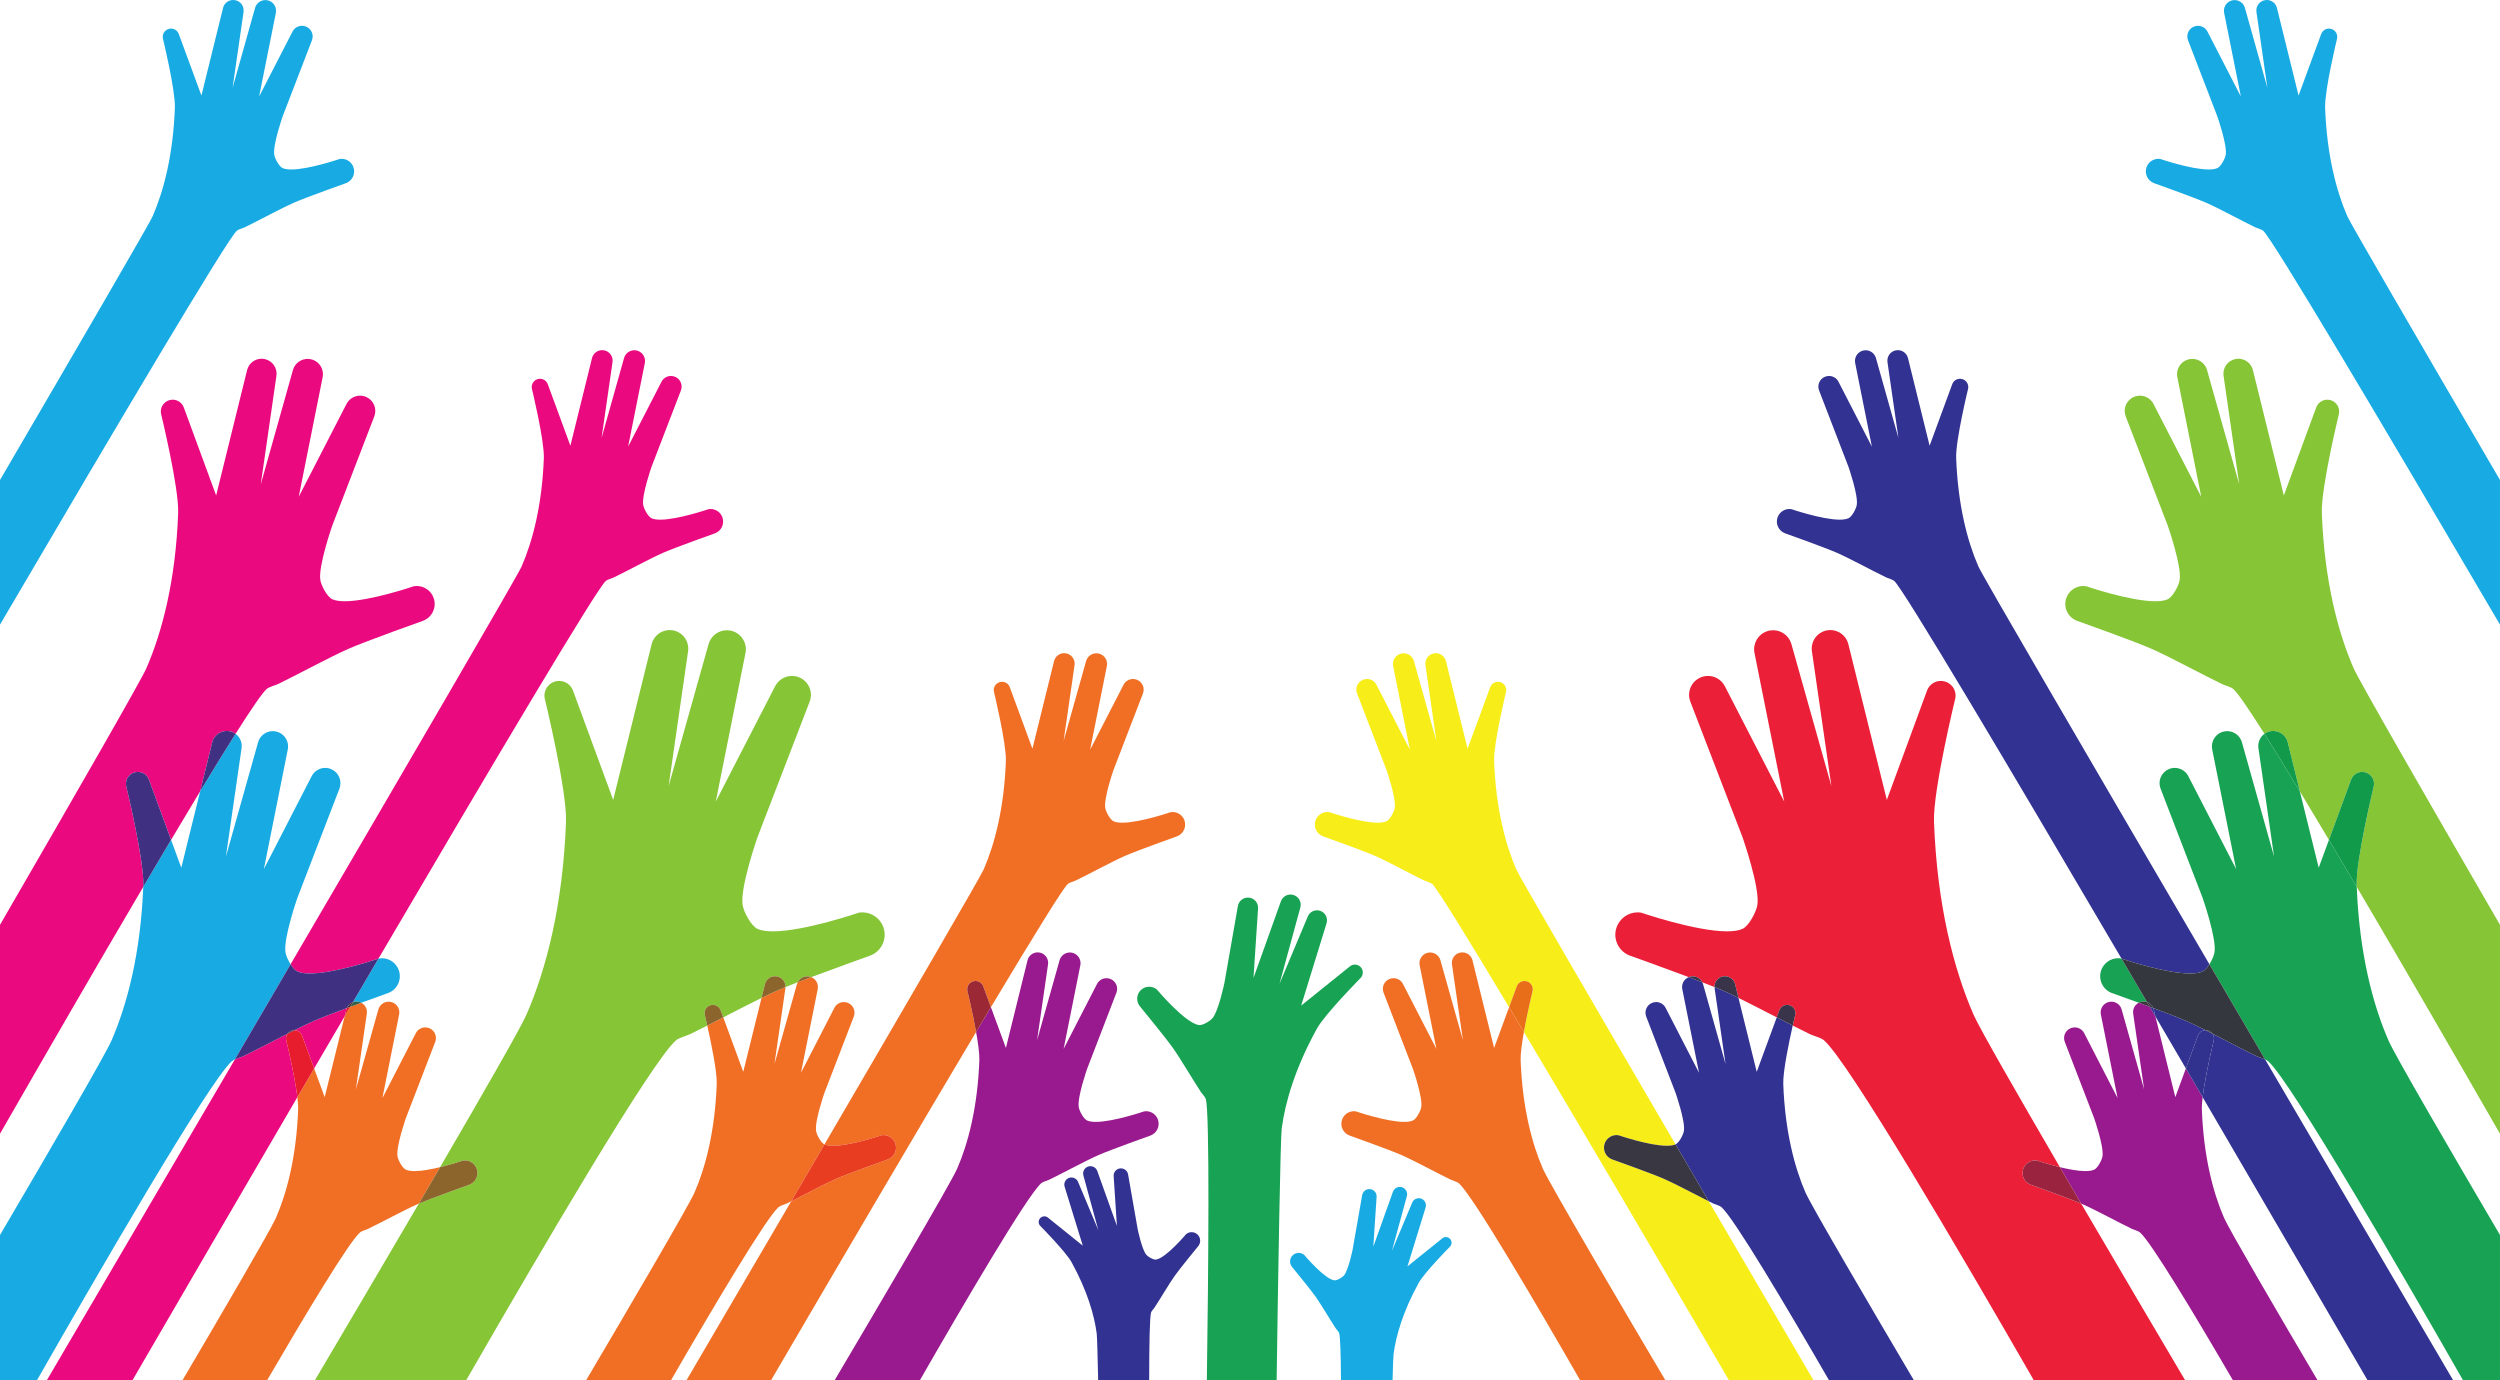 <?xml version="1.0" encoding="UTF-8"?><svg xmlns="http://www.w3.org/2000/svg" xmlns:xlink="http://www.w3.org/1999/xlink" height="1104.0" preserveAspectRatio="xMidYMid meet" version="1.0" viewBox="0.0 896.0 2000.0 1104.0" width="2000.0" zoomAndPan="magnify"><g><g><path d="M 0 1395.699 L 0 1280 C 67.367 1164.641 119.715 1074.559 122.098 1069.09 C 130.949 1048.789 138.508 1019.871 139.898 982.32 C 140.422 968.199 130.289 926.629 130.289 926.629 C 129.621 922.738 132.473 919.129 136.41 918.891 C 136.547 918.879 136.688 918.879 136.824 918.879 C 139.586 918.879 142.074 920.602 143.039 923.219 L 161.137 972.441 L 178.438 902.34 C 179.375 898.539 182.785 895.98 186.555 895.98 C 187.156 895.98 187.766 896.039 188.375 896.18 C 192.648 897.129 195.469 901.211 194.844 905.551 L 186.074 966.262 L 204.07 902.301 C 205.141 898.5 208.59 896.059 212.305 896.059 C 213.273 896.059 214.266 896.23 215.234 896.578 C 219.199 898.031 221.516 902.148 220.688 906.289 L 207.312 973.18 L 234.035 921.25 C 235.539 918.328 238.516 916.629 241.617 916.629 C 242.75 916.629 243.898 916.859 245 917.328 C 249.191 919.148 251.203 923.949 249.562 928.211 L 226.078 989.219 C 226.078 989.219 218.062 1012.129 219.41 1019.852 C 219.953 1022.941 223.223 1029.172 226.078 1030.469 C 227.816 1031.262 230.223 1031.578 233.031 1031.578 C 247.234 1031.578 271.703 1023.18 271.703 1023.18 C 272.238 1023.09 272.77 1023.051 273.297 1023.051 C 277.57 1023.051 281.461 1025.789 282.828 1029.961 C 284.512 1035.07 281.859 1040.602 276.82 1042.5 C 276.82 1042.5 245.398 1053.68 235.215 1058.121 C 225.094 1062.539 205.672 1073.121 195.703 1077.879 C 194.164 1078.609 190.738 1079.48 189.449 1080.602 C 182.004 1087.039 94.98 1233.711 0 1395.699" fill="#18abe3"/></g><g><path d="M 0 1803.012 L 0 1635.879 C 59.285 1533.531 112.805 1440.441 117.066 1430.672 C 129.73 1401.621 140.543 1360.238 142.535 1306.512 C 143.281 1286.32 128.785 1226.84 128.785 1226.84 C 127.828 1221.281 131.91 1216.121 137.543 1215.77 C 137.738 1215.762 137.938 1215.75 138.133 1215.75 C 142.082 1215.75 145.648 1218.211 147.027 1221.961 L 172.918 1292.379 L 197.672 1192.102 C 199.016 1186.648 203.895 1182.988 209.285 1182.988 C 210.145 1182.988 211.02 1183.078 211.891 1183.281 C 218.008 1184.641 222.039 1190.48 221.145 1196.68 L 208.598 1283.551 L 234.348 1192.031 C 235.879 1186.602 240.812 1183.109 246.125 1183.109 C 247.516 1183.109 248.934 1183.352 250.32 1183.852 C 255.992 1185.922 259.309 1191.82 258.121 1197.75 L 238.984 1293.441 L 277.219 1219.148 C 279.371 1214.969 283.625 1212.531 288.062 1212.531 C 289.684 1212.531 291.328 1212.859 292.906 1213.539 C 298.902 1216.141 301.781 1223.012 299.434 1229.102 L 265.836 1316.391 C 265.836 1316.391 254.363 1349.172 256.297 1360.211 C 257.066 1364.629 261.75 1373.551 265.836 1375.41 C 268.32 1376.531 271.762 1377 275.781 1377 C 296.102 1377 331.109 1364.969 331.109 1364.969 C 331.871 1364.852 332.633 1364.789 333.387 1364.789 C 339.504 1364.789 345.066 1368.711 347.027 1374.68 C 349.434 1382 345.641 1389.91 338.43 1392.621 C 338.43 1392.621 293.477 1408.621 278.906 1414.98 C 264.426 1421.301 236.637 1436.43 222.379 1443.238 C 220.176 1444.289 215.27 1445.531 213.426 1447.129 C 209.914 1450.172 201.035 1463.129 188.434 1483.051 C 187.145 1482.121 185.652 1481.43 184.008 1481.07 C 183.133 1480.871 182.262 1480.781 181.402 1480.781 C 176.012 1480.781 171.133 1484.441 169.789 1489.891 L 160.129 1529.02 C 152.836 1541.09 145.023 1554.129 136.844 1567.891 L 119.145 1519.75 C 117.766 1516 114.199 1513.539 110.25 1513.539 C 110.055 1513.539 109.855 1513.551 109.656 1513.559 C 104.027 1513.91 99.945 1519.07 100.902 1524.629 C 100.902 1524.629 115.398 1584.102 114.648 1604.301 C 114.637 1604.699 114.621 1605.09 114.605 1605.488 C 77.566 1668.41 35.91 1740.48 0 1803.012" fill="#ea097f"/></g><g><path d="M 736.012 2000 L 667.828 2000 C 697.227 1950.289 760.426 1843.07 765.684 1831.02 C 774.535 1810.719 782.094 1781.789 783.484 1744.238 C 783.672 1739.16 782.48 1730.539 780.883 1721.578 C 784.953 1714.75 788.914 1708.121 792.73 1701.75 L 804.719 1734.359 L 822.023 1664.27 C 822.961 1660.461 826.371 1657.898 830.141 1657.898 C 830.738 1657.898 831.352 1657.969 831.961 1658.102 C 836.234 1659.051 839.055 1663.141 838.43 1667.469 L 829.66 1728.191 L 847.656 1664.219 C 848.727 1660.43 852.176 1657.988 855.887 1657.988 C 856.859 1657.988 857.852 1658.148 858.82 1658.512 C 862.785 1659.949 865.102 1664.078 864.273 1668.219 L 850.898 1735.102 L 877.621 1683.172 C 879.125 1680.25 882.098 1678.551 885.199 1678.551 C 886.336 1678.551 887.484 1678.781 888.586 1679.262 C 892.777 1681.07 894.789 1685.871 893.148 1690.129 L 869.664 1751.141 C 869.664 1751.141 861.645 1774.051 862.996 1781.77 C 863.535 1784.859 866.809 1791.102 869.664 1792.391 C 871.402 1793.18 873.805 1793.512 876.617 1793.512 C 890.816 1793.512 915.285 1785.102 915.285 1785.102 C 915.82 1785.012 916.352 1784.969 916.879 1784.969 C 921.152 1784.969 925.043 1787.711 926.414 1791.879 C 928.098 1797 925.445 1802.531 920.402 1804.422 C 920.402 1804.422 888.984 1815.602 878.801 1820.051 C 868.68 1824.469 849.258 1835.039 839.289 1839.801 C 837.75 1840.539 834.324 1841.41 833.031 1842.52 C 821.844 1852.199 769.832 1941.109 736.012 2000" fill="#99198e"/></g><g><path d="M 616.953 2000 L 549.309 2000 C 577.309 1952.191 605.84 1903.441 632.961 1857.051 C 643.484 1851.801 659.734 1843.059 668.695 1839.141 C 678.879 1834.699 710.301 1823.52 710.301 1823.52 C 715.344 1821.621 717.992 1816.09 716.312 1810.98 C 714.941 1806.809 711.051 1804.07 706.777 1804.07 C 706.25 1804.07 705.719 1804.109 705.184 1804.199 C 705.184 1804.199 680.715 1812.602 666.512 1812.602 C 663.715 1812.602 661.316 1812.281 659.582 1811.5 C 729.449 1691.879 784.453 1597.262 786.898 1591.648 C 795.754 1571.359 803.309 1542.43 804.699 1504.879 C 805.223 1490.762 795.09 1449.191 795.09 1449.191 C 794.422 1445.309 797.273 1441.699 801.211 1441.449 C 801.348 1441.449 801.488 1441.441 801.625 1441.441 C 804.387 1441.441 806.879 1443.16 807.84 1445.781 L 825.938 1495 L 843.238 1424.91 C 844.176 1421.102 847.59 1418.539 851.355 1418.539 C 851.957 1418.539 852.566 1418.609 853.18 1418.738 C 857.449 1419.691 860.27 1423.781 859.645 1428.109 L 850.879 1488.828 L 868.871 1424.859 C 869.941 1421.07 873.391 1418.629 877.105 1418.629 C 878.078 1418.629 879.066 1418.789 880.039 1419.148 C 884.004 1420.59 886.316 1424.719 885.488 1428.859 L 872.113 1495.738 L 898.84 1443.809 C 900.34 1440.891 903.316 1439.191 906.418 1439.191 C 907.551 1439.191 908.699 1439.422 909.801 1439.898 C 913.992 1441.711 916.008 1446.512 914.363 1450.77 L 890.879 1511.781 C 890.879 1511.781 882.863 1534.691 884.215 1542.41 C 884.754 1545.5 888.023 1551.738 890.879 1553.031 C 892.617 1553.82 895.023 1554.148 897.832 1554.148 C 912.035 1554.148 936.504 1545.738 936.504 1545.738 C 937.039 1545.648 937.57 1545.609 938.098 1545.609 C 942.371 1545.609 946.262 1548.352 947.633 1552.52 C 949.312 1557.641 946.66 1563.172 941.621 1565.059 C 941.621 1565.059 910.199 1576.238 900.016 1580.691 C 889.895 1585.109 870.473 1595.68 860.508 1600.441 C 858.969 1601.18 855.539 1602.051 854.25 1603.16 C 850.539 1606.371 827.086 1644.371 792.73 1701.75 L 786.625 1685.141 C 785.66 1682.52 783.168 1680.801 780.406 1680.801 C 780.27 1680.801 780.133 1680.809 779.992 1680.809 C 776.059 1681.059 773.203 1684.672 773.875 1688.551 C 773.875 1688.551 778.031 1705.602 780.883 1721.578 C 735.75 1797.25 675.602 1899.66 616.953 2000" fill="#f06f25"/></g><g><path d="M 780.883 1721.578 C 778.031 1705.602 773.875 1688.551 773.875 1688.551 C 773.203 1684.672 776.059 1681.059 779.992 1680.809 C 780.133 1680.809 780.27 1680.801 780.406 1680.801 C 783.168 1680.801 785.66 1682.52 786.625 1685.141 L 792.73 1701.75 C 788.914 1708.121 784.953 1714.75 780.883 1721.578" fill="#9a2835"/></g><g><path d="M 536.91 2000 L 469.008 2000 C 500.828 1946.09 550.922 1860.789 555.578 1850.109 C 564.434 1829.809 571.988 1800.891 573.379 1763.34 C 573.754 1753.32 568.758 1729.469 565.824 1716.469 C 569.859 1714.41 574.18 1712.191 578.605 1709.898 L 594.617 1753.461 L 609.211 1694.34 C 614.059 1691.961 618.492 1689.871 622.219 1688.238 C 623.961 1687.48 626.051 1686.609 628.406 1685.66 C 628.395 1685.961 628.371 1686.262 628.324 1686.57 L 619.559 1747.281 L 637.555 1683.32 C 637.703 1682.801 637.895 1682.301 638.125 1681.828 C 641.559 1680.512 645.223 1679.109 648.98 1677.699 C 652.785 1679.23 654.98 1683.27 654.172 1687.309 L 640.793 1754.199 L 667.52 1702.27 C 669.023 1699.352 671.996 1697.648 675.098 1697.648 C 676.23 1697.648 677.383 1697.871 678.48 1698.352 C 682.676 1700.172 684.688 1704.969 683.047 1709.23 L 659.562 1770.238 C 659.562 1770.238 651.543 1793.148 652.895 1800.871 C 653.434 1803.961 656.707 1810.191 659.562 1811.488 C 659.566 1811.488 659.574 1811.488 659.582 1811.5 C 650.914 1826.34 642.012 1841.57 632.961 1857.051 C 631.598 1857.73 630.328 1858.352 629.188 1858.898 C 627.648 1859.629 624.223 1860.5 622.93 1861.621 C 612.898 1870.301 570.043 1942.68 536.91 2000" fill="#f06f25"/></g><g><path d="M 632.961 1857.051 C 642.012 1841.57 650.914 1826.34 659.582 1811.5 C 661.316 1812.281 663.715 1812.602 666.512 1812.602 C 680.715 1812.602 705.184 1804.199 705.184 1804.199 C 705.719 1804.109 706.25 1804.07 706.777 1804.07 C 711.051 1804.07 714.941 1806.809 716.312 1810.98 C 717.992 1816.09 715.344 1821.621 710.301 1823.52 C 710.301 1823.52 678.879 1834.699 668.695 1839.141 C 659.734 1843.059 643.484 1851.801 632.961 1857.051" fill="#e83d21"/></g><g><path d="M 373.074 2000 L 252.016 2000 C 274.324 1962.27 305.504 1909.41 335.062 1858.879 C 346.324 1854.141 375.438 1843.781 375.438 1843.781 C 380.477 1841.891 383.129 1836.359 381.445 1831.238 C 380.074 1827.07 376.184 1824.328 371.91 1824.328 C 371.383 1824.328 370.852 1824.379 370.32 1824.461 C 370.32 1824.461 361.902 1827.352 352.078 1829.738 C 387.078 1769.691 416.566 1718.27 421.16 1707.738 C 436.895 1671.66 450.324 1620.238 452.801 1553.5 C 453.73 1528.41 435.723 1454.52 435.723 1454.52 C 434.527 1447.609 439.602 1441.199 446.598 1440.77 C 446.844 1440.75 447.09 1440.738 447.332 1440.738 C 452.238 1440.738 456.672 1443.801 458.383 1448.461 L 490.547 1535.941 L 521.297 1411.359 C 522.969 1404.59 529.031 1400.039 535.727 1400.039 C 536.793 1400.039 537.879 1400.16 538.965 1400.398 C 546.559 1402.09 551.57 1409.352 550.461 1417.051 L 534.875 1524.969 L 566.863 1411.281 C 568.762 1404.531 574.895 1400.191 581.492 1400.191 C 583.223 1400.191 584.98 1400.488 586.707 1401.121 C 593.754 1403.691 597.867 1411.02 596.398 1418.379 L 572.621 1537.262 L 620.121 1444.961 C 622.793 1439.77 628.082 1436.75 633.594 1436.75 C 635.605 1436.75 637.652 1437.148 639.609 1438 C 647.059 1441.23 650.637 1449.762 647.719 1457.328 L 605.977 1565.77 C 605.977 1565.77 591.727 1606.488 594.129 1620.211 C 595.086 1625.699 600.902 1636.789 605.977 1639.09 C 609.066 1640.488 613.34 1641.07 618.336 1641.07 C 643.578 1641.07 687.07 1626.129 687.07 1626.129 C 688.02 1625.969 688.965 1625.898 689.898 1625.898 C 697.496 1625.898 704.41 1630.77 706.848 1638.18 C 709.836 1647.27 705.121 1657.102 696.164 1660.469 C 696.164 1660.469 671 1669.43 648.98 1677.699 C 648.895 1677.672 648.805 1677.629 648.719 1677.602 C 647.746 1677.25 646.758 1677.078 645.785 1677.078 C 642.582 1677.078 639.578 1678.898 638.125 1681.828 C 634.59 1683.199 631.297 1684.488 628.406 1685.66 C 628.551 1681.68 625.832 1678.078 621.859 1677.199 C 621.246 1677.059 620.637 1677 620.035 1677 C 616.27 1677 612.859 1679.559 611.918 1683.359 L 609.211 1694.34 C 599.836 1698.941 588.922 1704.578 578.605 1709.898 L 576.52 1704.238 C 575.559 1701.621 573.066 1699.898 570.305 1699.898 C 570.168 1699.898 570.031 1699.898 569.891 1699.91 C 565.953 1700.148 563.102 1703.762 563.773 1707.648 C 563.773 1707.648 564.625 1711.148 565.824 1716.469 C 560.633 1719.121 555.902 1721.488 551.992 1723.359 C 549.258 1724.66 543.164 1726.211 540.871 1728.191 C 521.488 1744.949 433.191 1895.469 373.074 2000" fill="#85c536"/></g><g><path d="M 565.824 1716.469 C 564.625 1711.148 563.773 1707.648 563.773 1707.648 C 563.102 1703.762 565.953 1700.148 569.891 1699.91 C 570.031 1699.898 570.168 1699.898 570.305 1699.898 C 573.066 1699.898 575.559 1701.621 576.52 1704.238 L 578.605 1709.898 C 574.18 1712.191 569.859 1714.41 565.824 1716.469 M 609.211 1694.34 L 611.918 1683.359 C 612.859 1679.559 616.27 1677 620.035 1677 C 620.637 1677 621.246 1677.059 621.859 1677.199 C 625.832 1678.078 628.551 1681.68 628.406 1685.66 C 626.051 1686.609 623.961 1687.48 622.219 1688.238 C 618.492 1689.871 614.059 1691.961 609.211 1694.34 M 638.125 1681.828 C 639.578 1678.898 642.582 1677.078 645.785 1677.078 C 646.758 1677.078 647.746 1677.25 648.719 1677.602 C 648.805 1677.629 648.895 1677.672 648.98 1677.699 C 645.223 1679.109 641.559 1680.512 638.125 1681.828" fill="#8c652c"/></g><g><path d="M 213.801 2000 L 146.094 2000 C 177.176 1947.23 216.605 1879.789 220.715 1870.379 C 229.566 1850.078 237.121 1821.148 238.516 1783.602 C 238.609 1781.059 238.359 1777.641 237.887 1773.73 C 242.355 1766.078 246.82 1758.449 251.309 1750.762 L 259.75 1773.719 L 275.715 1709.059 C 277.203 1706.512 278.684 1703.98 280.172 1701.441 C 283.172 1700.328 286.148 1699.238 289.004 1698.191 C 292.113 1699.789 293.98 1703.219 293.461 1706.828 L 284.691 1767.551 L 302.688 1703.578 C 303.758 1699.789 307.207 1697.352 310.922 1697.352 C 311.891 1697.352 312.883 1697.512 313.852 1697.871 C 317.816 1699.309 320.133 1703.441 319.305 1707.578 L 305.93 1774.461 L 332.652 1722.539 C 334.156 1719.609 337.129 1717.91 340.23 1717.91 C 341.363 1717.91 342.516 1718.141 343.617 1718.621 C 347.809 1720.43 349.82 1725.23 348.18 1729.5 L 324.695 1790.5 C 324.695 1790.5 316.676 1813.41 318.027 1821.129 C 318.566 1824.219 321.84 1830.461 324.695 1831.75 C 326.434 1832.539 328.84 1832.871 331.648 1832.871 C 337.52 1832.871 345.152 1831.43 352.078 1829.738 C 346.52 1839.281 340.82 1849.039 335.062 1858.879 C 334.625 1859.07 334.215 1859.238 333.832 1859.41 C 323.711 1863.828 304.285 1874.398 294.32 1879.16 C 292.781 1879.898 289.355 1880.77 288.062 1881.879 C 279.188 1889.559 244.602 1947.129 213.801 2000" fill="#f06f25"/></g><g><path d="M 335.062 1858.879 C 340.82 1849.039 346.52 1839.281 352.078 1829.738 C 361.902 1827.352 370.32 1824.461 370.32 1824.461 C 370.852 1824.379 371.383 1824.328 371.91 1824.328 C 376.184 1824.328 380.074 1827.07 381.445 1831.238 C 383.129 1836.359 380.477 1841.891 375.438 1843.781 C 375.438 1843.781 346.324 1854.141 335.062 1858.879" fill="#8c652c"/></g><g><path d="M 106.086 2000 L 37.59 2000 C 75.578 1935.238 131.039 1840.648 187.891 1743.57 C 190.102 1742.59 192.957 1741.762 194.496 1741.031 C 203.293 1736.828 217.246 1729.449 230.043 1722.941 C 229.055 1724.32 228.59 1726.09 228.906 1727.91 C 228.906 1727.91 235.727 1755.891 237.887 1773.73 C 189.086 1857.27 141.941 1938.289 106.086 2000 M 251.309 1750.762 L 241.656 1724.5 C 240.703 1721.91 238.258 1720.199 235.535 1720.16 C 241.391 1717.23 246.777 1714.621 251.023 1712.77 C 256.699 1710.289 266.988 1706.352 277.434 1702.461 C 277.281 1702.828 277.152 1703.219 277.055 1703.629 L 275.715 1709.059 C 267.59 1722.93 259.434 1736.871 251.309 1750.762 M 247.898 1674.789 C 243.879 1674.789 240.438 1674.32 237.949 1673.199 C 236.105 1672.359 234.137 1670.078 232.461 1667.422 C 327.266 1505.379 414.184 1356.32 417.273 1349.23 C 426.125 1328.941 433.684 1300.012 435.074 1262.461 C 435.598 1248.34 425.465 1206.77 425.465 1206.77 C 424.797 1202.891 427.648 1199.281 431.586 1199.031 C 431.723 1199.02 431.859 1199.02 431.996 1199.02 C 434.758 1199.02 437.25 1200.738 438.215 1203.359 L 456.309 1252.578 L 473.613 1182.488 C 474.551 1178.68 477.965 1176.121 481.73 1176.121 C 482.332 1176.121 482.941 1176.191 483.551 1176.32 C 487.824 1177.27 490.645 1181.359 490.02 1185.691 L 481.25 1246.41 L 499.246 1182.441 C 500.316 1178.648 503.766 1176.199 507.48 1176.199 C 508.449 1176.199 509.441 1176.371 510.41 1176.73 C 514.379 1178.172 516.691 1182.301 515.863 1186.441 L 502.488 1253.32 L 529.211 1201.391 C 530.715 1198.469 533.691 1196.77 536.793 1196.77 C 537.926 1196.77 539.074 1197 540.176 1197.48 C 544.367 1199.289 546.383 1204.09 544.738 1208.352 L 521.254 1269.359 C 521.254 1269.359 513.234 1292.27 514.586 1299.988 C 515.129 1303.078 518.398 1309.32 521.254 1310.609 C 522.992 1311.398 525.398 1311.73 528.207 1311.73 C 542.41 1311.73 566.879 1303.32 566.879 1303.32 C 567.41 1303.23 567.945 1303.191 568.469 1303.191 C 572.746 1303.191 576.633 1305.93 578.004 1310.102 C 579.688 1315.219 577.035 1320.75 571.996 1322.641 C 571.996 1322.641 540.574 1333.82 530.391 1338.27 C 520.27 1342.691 500.848 1353.262 490.883 1358.02 C 489.344 1358.762 485.914 1359.629 484.621 1360.738 C 477.379 1367.012 394.734 1506.129 302.75 1662.922 C 298.508 1664.352 266.828 1674.789 247.898 1674.789" fill="#ea097f"/></g><g><path d="M 237.887 1773.73 C 235.727 1755.891 228.906 1727.91 228.906 1727.91 C 228.59 1726.09 229.055 1724.32 230.043 1722.941 C 231.902 1721.988 233.742 1721.059 235.535 1720.16 C 238.258 1720.199 240.703 1721.91 241.656 1724.5 L 251.309 1750.762 C 246.82 1758.449 242.355 1766.078 237.887 1773.73 M 275.715 1709.059 L 277.055 1703.629 C 277.152 1703.219 277.281 1702.828 277.434 1702.461 C 278.344 1702.121 279.262 1701.781 280.172 1701.441 C 278.684 1703.98 277.203 1706.512 275.715 1709.059" fill="#e71c2c"/></g><g><path d="M 29.688 2000 L 0 2000 L 0 1884.02 C 40.539 1815.012 84.062 1740.199 89.184 1728.461 C 101.754 1699.629 112.5 1658.629 114.605 1605.488 C 122.242 1592.512 129.688 1579.922 136.844 1567.891 L 145.035 1590.172 L 160.129 1529.02 C 170.805 1511.359 180.375 1495.789 188.434 1483.051 C 191.934 1485.59 193.914 1489.93 193.262 1494.469 L 180.715 1581.34 L 206.465 1489.82 C 207.992 1484.391 212.93 1480.898 218.242 1480.898 C 219.633 1480.898 221.051 1481.141 222.438 1481.641 C 228.109 1483.711 231.422 1489.609 230.238 1495.531 L 211.102 1591.23 L 249.336 1516.941 C 251.488 1512.762 255.742 1510.32 260.18 1510.32 C 261.801 1510.32 263.445 1510.648 265.02 1511.328 C 271.02 1513.93 273.898 1520.789 271.551 1526.891 L 237.949 1614.18 C 237.949 1614.18 226.48 1646.961 228.41 1658 C 228.836 1660.422 230.434 1664.199 232.461 1667.422 C 217.695 1692.66 202.754 1718.18 187.891 1743.57 C 186.934 1743.988 186.098 1744.441 185.543 1744.922 C 167.496 1760.531 75.215 1920.211 29.688 2000 M 289.004 1698.191 C 288.383 1697.871 287.707 1697.621 286.992 1697.469 C 286.383 1697.328 285.77 1697.262 285.172 1697.262 C 284.184 1697.262 283.223 1697.441 282.324 1697.77 C 289.164 1686.09 295.984 1674.449 302.75 1662.922 C 303.062 1662.82 303.227 1662.762 303.227 1662.762 C 303.988 1662.641 304.75 1662.578 305.504 1662.578 C 311.617 1662.578 317.184 1666.5 319.145 1672.469 C 321.551 1679.789 317.758 1687.699 310.547 1690.41 C 310.547 1690.41 300.852 1693.859 289.004 1698.191" fill="#18abe3"/></g><g><path d="M 114.605 1605.488 C 114.621 1605.09 114.637 1604.699 114.648 1604.301 C 115.398 1584.102 100.902 1524.629 100.902 1524.629 C 99.945 1519.07 104.027 1513.91 109.656 1513.559 C 109.855 1513.551 110.055 1513.539 110.25 1513.539 C 114.199 1513.539 117.766 1516 119.145 1519.75 L 136.844 1567.891 C 129.688 1579.922 122.242 1592.512 114.605 1605.488 M 160.129 1529.02 L 169.789 1489.891 C 171.133 1484.441 176.012 1480.781 181.402 1480.781 C 182.262 1480.781 183.133 1480.871 184.008 1481.07 C 185.652 1481.43 187.145 1482.121 188.434 1483.051 C 180.375 1495.789 170.805 1511.359 160.129 1529.02" fill="#3f3082"/></g><g><path d="M 280.172 1701.441 C 280.891 1700.211 281.605 1698.988 282.324 1697.77 C 283.223 1697.441 284.184 1697.262 285.172 1697.262 C 285.77 1697.262 286.383 1697.328 286.992 1697.469 C 287.707 1697.621 288.383 1697.871 289.004 1698.191 C 286.148 1699.238 283.172 1700.328 280.172 1701.441" fill="#346047"/></g><g><path d="M 187.891 1743.57 C 202.754 1718.18 217.695 1692.66 232.461 1667.422 C 234.137 1670.078 236.105 1672.359 237.949 1673.199 C 240.438 1674.32 243.879 1674.789 247.898 1674.789 C 266.828 1674.789 298.508 1664.352 302.75 1662.922 C 295.984 1674.449 289.164 1686.09 282.324 1697.77 C 280.152 1698.559 278.344 1700.23 277.434 1702.461 C 266.988 1706.352 256.699 1710.289 251.023 1712.77 C 246.777 1714.621 241.391 1717.23 235.535 1720.16 C 235.504 1720.16 235.473 1720.16 235.438 1720.16 C 235.301 1720.16 235.164 1720.172 235.023 1720.172 C 232.938 1720.301 231.156 1721.379 230.043 1722.941 C 217.246 1729.449 203.293 1736.828 194.496 1741.031 C 192.957 1741.762 190.102 1742.59 187.891 1743.57" fill="#3f3082"/></g><g><path d="M 230.043 1722.941 C 231.156 1721.379 232.938 1720.301 235.023 1720.172 C 235.164 1720.172 235.301 1720.16 235.438 1720.16 C 235.473 1720.16 235.504 1720.16 235.535 1720.16 C 233.742 1721.059 231.902 1721.988 230.043 1722.941 M 277.434 1702.461 C 278.344 1700.23 280.152 1698.559 282.324 1697.77 C 281.605 1698.988 280.891 1700.211 280.172 1701.441 C 279.262 1701.781 278.344 1702.121 277.434 1702.461" fill="#44343e"/></g><g><path d="M 1999.992 1395.703 C 1905.012 1233.711 1817.996 1087.043 1810.547 1080.602 C 1809.258 1079.484 1805.824 1078.613 1804.289 1077.883 C 1794.324 1073.125 1774.902 1062.543 1764.781 1058.125 C 1754.594 1053.684 1723.172 1042.504 1723.172 1042.504 C 1718.129 1040.602 1715.48 1035.074 1717.16 1029.961 C 1718.535 1025.793 1722.426 1023.055 1726.707 1023.055 C 1727.223 1023.055 1727.75 1023.094 1728.289 1023.184 C 1728.289 1023.184 1752.766 1031.582 1766.965 1031.582 C 1769.773 1031.582 1772.18 1031.262 1773.91 1030.473 C 1776.781 1029.172 1780.043 1022.941 1780.582 1019.852 C 1781.934 1012.133 1773.91 989.223 1773.91 989.223 L 1750.438 928.215 C 1748.781 923.953 1750.805 919.152 1754.988 917.336 C 1756.094 916.859 1757.246 916.633 1758.375 916.633 C 1761.48 916.633 1764.449 918.332 1765.957 921.254 L 1792.68 973.184 L 1779.309 906.297 C 1778.473 902.156 1780.793 898.035 1784.754 896.586 C 1785.723 896.234 1786.719 896.066 1787.699 896.066 C 1791.406 896.066 1794.852 898.504 1795.922 902.305 L 1813.91 966.27 L 1805.16 905.551 C 1804.523 901.219 1807.344 897.133 1811.613 896.184 C 1812.227 896.051 1812.828 895.984 1813.441 895.984 C 1817.211 895.984 1820.621 898.539 1821.551 902.348 L 1838.852 972.441 L 1856.953 923.219 C 1857.91 920.602 1860.41 918.879 1863.172 918.879 C 1863.309 918.879 1863.441 918.887 1863.59 918.895 C 1867.527 919.137 1870.375 922.746 1869.699 926.633 C 1869.699 926.633 1859.578 968.203 1860.094 982.32 C 1861.48 1019.871 1869.051 1048.793 1877.895 1069.094 C 1880.289 1074.562 1932.621 1164.645 1999.992 1280.004 L 1999.992 1395.703" fill="#18abe3"/></g><g><path d="M 1999.992 1803.012 C 1964.078 1740.48 1922.438 1668.41 1885.395 1605.492 C 1885.367 1605.09 1885.355 1604.703 1885.344 1604.301 C 1884.594 1584.102 1899.098 1524.633 1899.098 1524.633 C 1900.055 1519.07 1895.969 1513.91 1890.336 1513.562 C 1890.129 1513.551 1889.945 1513.543 1889.75 1513.543 C 1885.797 1513.543 1882.227 1516 1880.852 1519.75 L 1863.16 1567.891 C 1854.977 1554.133 1847.16 1541.09 1839.859 1529.02 L 1830.203 1489.891 C 1828.867 1484.441 1823.98 1480.781 1818.594 1480.781 C 1817.738 1480.781 1816.867 1480.871 1815.98 1481.07 C 1814.352 1481.434 1812.852 1482.121 1811.566 1483.051 C 1798.953 1463.133 1790.082 1450.172 1786.559 1447.133 C 1784.719 1445.531 1779.809 1444.293 1777.613 1443.242 C 1763.355 1436.434 1735.578 1421.301 1721.086 1414.98 C 1706.523 1408.621 1661.566 1392.621 1661.566 1392.621 C 1654.352 1389.914 1650.559 1382 1652.965 1374.684 C 1654.926 1368.711 1660.496 1364.793 1666.609 1364.793 C 1667.367 1364.793 1668.129 1364.852 1668.891 1364.973 C 1668.891 1364.973 1703.895 1377.004 1724.215 1377.004 C 1728.238 1377.004 1731.676 1376.531 1734.168 1375.41 C 1738.238 1373.551 1742.926 1364.633 1743.699 1360.211 C 1745.641 1349.172 1734.168 1316.391 1734.168 1316.391 L 1700.559 1229.102 C 1698.215 1223.012 1701.098 1216.141 1707.098 1213.543 C 1708.668 1212.863 1710.312 1212.531 1711.934 1212.531 C 1716.363 1212.531 1720.621 1214.973 1722.781 1219.152 L 1761.012 1293.441 L 1741.871 1197.754 C 1740.68 1191.82 1744.008 1185.922 1749.676 1183.852 C 1751.062 1183.352 1752.473 1183.113 1753.871 1183.113 C 1759.184 1183.113 1764.117 1186.602 1765.637 1192.035 L 1791.395 1283.551 L 1778.852 1196.684 C 1777.957 1190.48 1781.98 1184.645 1788.105 1183.281 C 1788.977 1183.082 1789.859 1182.992 1790.719 1182.992 C 1796.094 1182.992 1800.977 1186.652 1802.324 1192.102 L 1827.074 1292.383 L 1852.965 1221.961 C 1854.352 1218.211 1857.91 1215.754 1861.859 1215.754 C 1862.055 1215.754 1862.25 1215.762 1862.449 1215.773 C 1868.078 1216.121 1872.164 1221.281 1871.207 1226.844 C 1871.207 1226.844 1856.719 1286.324 1857.465 1306.512 C 1859.453 1360.242 1870.266 1401.621 1882.926 1430.672 C 1887.195 1440.441 1940.719 1533.531 1999.992 1635.883 L 1999.992 1803.012" fill="#85c536"/></g><g><path d="M 1332.172 2000 L 1263.988 2000 C 1230.172 1941.109 1178.16 1852.199 1166.969 1842.52 C 1165.68 1841.41 1162.25 1840.539 1160.711 1839.801 C 1150.738 1835.039 1131.32 1824.469 1121.199 1820.051 C 1111.02 1815.602 1079.602 1804.422 1079.602 1804.422 C 1074.559 1802.531 1071.898 1797 1073.59 1791.879 C 1074.961 1787.711 1078.852 1784.969 1083.121 1784.969 C 1083.648 1784.969 1084.18 1785.012 1084.711 1785.102 C 1084.711 1785.102 1109.18 1793.512 1123.379 1793.512 C 1126.191 1793.512 1128.602 1793.18 1130.34 1792.391 C 1133.191 1791.102 1136.461 1784.859 1137 1781.77 C 1138.352 1774.051 1130.34 1751.141 1130.34 1751.141 L 1106.852 1690.129 C 1105.211 1685.871 1107.219 1681.07 1111.41 1679.262 C 1112.52 1678.781 1113.672 1678.551 1114.801 1678.551 C 1117.898 1678.551 1120.871 1680.25 1122.379 1683.172 L 1149.102 1735.102 L 1135.73 1668.219 C 1134.898 1664.078 1137.211 1659.949 1141.18 1658.512 C 1142.148 1658.148 1143.141 1657.988 1144.109 1657.988 C 1147.82 1657.988 1151.27 1660.43 1152.34 1664.219 L 1170.34 1728.191 L 1161.57 1667.469 C 1160.949 1663.141 1163.762 1659.051 1168.039 1658.102 C 1168.648 1657.969 1169.262 1657.898 1169.859 1657.898 C 1173.629 1657.898 1177.039 1660.461 1177.98 1664.27 L 1195.281 1734.359 L 1207.27 1701.75 C 1211.09 1708.121 1215.051 1714.75 1219.121 1721.57 C 1217.52 1730.539 1216.328 1739.16 1216.52 1744.238 C 1217.91 1781.789 1225.461 1810.719 1234.32 1831.02 C 1239.578 1843.07 1302.77 1950.289 1332.172 2000" fill="#f06f25"/></g><g><path d="M 1450.691 2000 L 1383.051 2000 C 1324.398 1899.66 1264.25 1797.25 1219.121 1721.57 C 1221.969 1705.609 1226.129 1688.551 1226.129 1688.551 C 1226.801 1684.672 1223.941 1681.059 1220.012 1680.809 C 1219.871 1680.809 1219.73 1680.801 1219.59 1680.801 C 1216.828 1680.801 1214.34 1682.52 1213.379 1685.141 L 1207.27 1701.75 C 1172.91 1644.371 1149.461 1606.371 1145.75 1603.16 C 1144.461 1602.051 1141.031 1601.18 1139.488 1600.441 C 1129.531 1595.68 1110.109 1585.109 1099.98 1580.691 C 1089.801 1576.238 1058.379 1565.059 1058.379 1565.059 C 1053.34 1563.172 1050.691 1557.641 1052.371 1552.52 C 1053.738 1548.352 1057.629 1545.609 1061.898 1545.609 C 1062.43 1545.609 1062.961 1545.648 1063.5 1545.738 C 1063.5 1545.738 1087.961 1554.148 1102.172 1554.148 C 1104.98 1554.148 1107.379 1553.82 1109.121 1553.031 C 1111.969 1551.738 1115.25 1545.5 1115.789 1542.41 C 1117.141 1534.691 1109.121 1511.781 1109.121 1511.781 L 1085.641 1450.77 C 1083.988 1446.512 1086.012 1441.711 1090.199 1439.898 C 1091.301 1439.422 1092.449 1439.191 1093.578 1439.191 C 1096.68 1439.191 1099.66 1440.891 1101.16 1443.809 L 1127.891 1495.738 L 1114.512 1428.859 C 1113.68 1424.719 1116 1420.59 1119.961 1419.148 C 1120.93 1418.789 1121.922 1418.629 1122.898 1418.629 C 1126.609 1418.629 1130.059 1421.07 1131.129 1424.859 L 1149.121 1488.828 L 1140.359 1428.109 C 1139.73 1423.781 1142.551 1419.691 1146.82 1418.738 C 1147.43 1418.609 1148.039 1418.539 1148.648 1418.539 C 1152.41 1418.539 1155.82 1421.102 1156.762 1424.91 L 1174.059 1495 L 1192.16 1445.781 C 1193.121 1443.16 1195.609 1441.441 1198.379 1441.441 C 1198.512 1441.441 1198.648 1441.449 1198.789 1441.449 C 1202.73 1441.699 1205.578 1445.309 1204.91 1449.191 C 1204.91 1449.191 1194.781 1490.762 1195.301 1504.879 C 1196.691 1542.43 1204.25 1571.359 1213.102 1591.648 C 1215.551 1597.262 1270.551 1691.879 1340.422 1811.5 C 1338.68 1812.281 1336.289 1812.602 1333.488 1812.602 C 1319.281 1812.602 1294.82 1804.199 1294.82 1804.199 C 1294.281 1804.109 1293.75 1804.07 1293.219 1804.07 C 1288.949 1804.07 1285.059 1806.809 1283.691 1810.98 C 1282.012 1816.09 1284.66 1821.621 1289.699 1823.52 C 1289.699 1823.52 1321.121 1834.699 1331.301 1839.141 C 1340.262 1843.059 1356.52 1851.801 1367.039 1857.051 C 1394.16 1903.441 1422.691 1952.191 1450.691 2000" fill="#f7ed19"/></g><g><path d="M 1219.121 1721.57 C 1215.051 1714.75 1211.09 1708.121 1207.27 1701.75 L 1213.379 1685.141 C 1214.34 1682.52 1216.828 1680.801 1219.59 1680.801 C 1219.73 1680.801 1219.871 1680.809 1220.012 1680.809 C 1223.941 1681.059 1226.801 1684.672 1226.129 1688.551 C 1226.129 1688.551 1221.969 1705.609 1219.121 1721.57" fill="#e96e1a"/></g><g><path d="M 1530.988 2000 L 1463.09 2000 C 1429.961 1942.68 1387.102 1870.301 1377.07 1861.621 C 1375.781 1860.5 1372.352 1859.629 1370.809 1858.898 C 1369.672 1858.352 1368.398 1857.73 1367.039 1857.051 C 1357.988 1841.57 1349.09 1826.34 1340.422 1811.5 C 1340.43 1811.488 1340.43 1811.488 1340.441 1811.488 C 1343.289 1810.191 1346.57 1803.961 1347.109 1800.871 C 1348.461 1793.148 1340.441 1770.238 1340.441 1770.238 L 1316.949 1709.23 C 1315.309 1704.969 1317.328 1700.172 1321.52 1698.352 C 1322.621 1697.871 1323.77 1697.648 1324.898 1697.648 C 1328 1697.648 1330.98 1699.352 1332.48 1702.27 L 1359.211 1754.199 L 1345.828 1687.309 C 1345.02 1683.27 1347.219 1679.23 1351.02 1677.699 C 1354.781 1679.109 1358.441 1680.512 1361.879 1681.828 C 1362.109 1682.301 1362.301 1682.801 1362.449 1683.32 L 1380.441 1747.281 L 1371.672 1686.57 C 1371.629 1686.262 1371.602 1685.961 1371.59 1685.66 C 1373.949 1686.609 1376.039 1687.48 1377.781 1688.238 C 1381.512 1689.871 1385.941 1691.969 1390.789 1694.34 L 1405.379 1753.461 L 1421.398 1709.898 C 1425.82 1712.191 1430.141 1714.41 1434.18 1716.469 C 1431.238 1729.469 1426.25 1753.32 1426.621 1763.34 C 1428.012 1800.891 1435.57 1829.809 1444.422 1850.109 C 1449.078 1860.789 1499.172 1946.09 1530.988 2000" fill="#323292"/></g><g><path d="M 1367.039 1857.051 C 1356.52 1851.801 1340.262 1843.059 1331.301 1839.141 C 1321.121 1834.699 1289.699 1823.52 1289.699 1823.52 C 1284.66 1821.621 1282.012 1816.09 1283.691 1810.98 C 1285.059 1806.809 1288.949 1804.07 1293.219 1804.07 C 1293.75 1804.07 1294.281 1804.109 1294.82 1804.199 C 1294.82 1804.199 1319.281 1812.602 1333.488 1812.602 C 1336.289 1812.602 1338.68 1812.281 1340.422 1811.5 C 1349.09 1826.34 1357.988 1841.57 1367.039 1857.051" fill="#393741"/></g><g><path d="M 1747.98 2000 L 1626.93 2000 C 1566.812 1895.469 1478.512 1744.949 1459.133 1728.191 C 1456.84 1726.211 1450.738 1724.66 1448.012 1723.359 C 1444.098 1721.488 1439.371 1719.121 1434.18 1716.469 C 1435.371 1711.148 1436.227 1707.648 1436.227 1707.648 C 1436.902 1703.762 1434.051 1700.148 1430.105 1699.91 C 1429.965 1699.898 1429.824 1699.898 1429.695 1699.898 C 1426.93 1699.898 1424.441 1701.621 1423.477 1704.238 L 1421.398 1709.898 C 1411.082 1704.578 1400.164 1698.941 1390.793 1694.34 L 1388.078 1683.359 C 1387.145 1679.559 1383.734 1677 1379.961 1677 C 1379.359 1677 1378.75 1677.059 1378.137 1677.199 C 1374.168 1678.082 1371.445 1681.68 1371.586 1685.66 C 1368.699 1684.488 1365.406 1683.199 1361.879 1681.832 C 1360.422 1678.902 1357.418 1677.078 1354.211 1677.078 C 1353.234 1677.078 1352.25 1677.25 1351.285 1677.602 C 1351.188 1677.629 1351.113 1677.672 1351.016 1677.699 C 1329 1669.43 1303.844 1660.469 1303.844 1660.469 C 1294.879 1657.102 1290.16 1647.27 1293.152 1638.18 C 1295.586 1630.77 1302.504 1625.898 1310.094 1625.898 C 1311.039 1625.898 1311.98 1625.969 1312.926 1626.129 C 1312.926 1626.129 1356.422 1641.07 1381.656 1641.07 C 1386.664 1641.07 1390.93 1640.488 1394.02 1639.09 C 1399.102 1636.789 1404.914 1625.699 1405.867 1620.211 C 1408.27 1606.488 1394.02 1565.77 1394.02 1565.77 L 1352.281 1457.332 C 1349.355 1449.758 1352.938 1441.23 1360.391 1438 C 1362.352 1437.152 1364.391 1436.75 1366.406 1436.75 C 1371.918 1436.75 1377.215 1439.77 1379.875 1444.961 L 1427.379 1537.258 L 1403.594 1418.379 C 1402.125 1411.02 1406.254 1403.691 1413.289 1401.121 C 1415.016 1400.492 1416.773 1400.191 1418.512 1400.191 C 1425.105 1400.191 1431.242 1404.531 1433.141 1411.281 L 1465.129 1524.969 L 1449.535 1417.051 C 1448.43 1409.352 1453.441 1402.09 1461.043 1400.398 C 1462.113 1400.16 1463.207 1400.039 1464.27 1400.039 C 1470.973 1400.039 1477.031 1404.59 1478.695 1411.359 L 1509.461 1535.941 L 1541.621 1448.461 C 1543.328 1443.801 1547.754 1440.738 1552.668 1440.738 C 1552.914 1440.738 1553.16 1440.75 1553.395 1440.77 C 1560.398 1441.199 1565.473 1447.609 1564.281 1454.52 C 1564.281 1454.52 1546.266 1528.41 1547.199 1553.5 C 1549.664 1620.238 1563.102 1671.66 1578.844 1707.738 C 1583.445 1718.27 1612.926 1769.691 1647.914 1829.742 C 1638.102 1827.352 1629.676 1824.461 1629.676 1824.461 C 1629.148 1824.379 1628.625 1824.332 1628.086 1824.332 C 1623.809 1824.332 1619.926 1827.07 1618.555 1831.238 C 1616.871 1836.359 1619.52 1841.891 1624.559 1843.781 C 1624.559 1843.781 1653.676 1854.141 1664.934 1858.879 C 1694.5 1909.41 1725.684 1962.27 1747.98 2000" fill="#eb1f38"/></g><g><path d="M 1434.18 1716.469 C 1430.141 1714.41 1425.82 1712.191 1421.398 1709.898 L 1423.48 1704.238 C 1424.441 1701.621 1426.93 1699.898 1429.699 1699.898 C 1429.828 1699.898 1429.969 1699.898 1430.109 1699.91 C 1434.051 1700.148 1436.898 1703.762 1436.23 1707.648 C 1436.23 1707.648 1435.371 1711.148 1434.18 1716.469 M 1390.789 1694.34 C 1385.941 1691.969 1381.512 1689.871 1377.781 1688.238 C 1376.039 1687.48 1373.949 1686.609 1371.59 1685.66 C 1371.449 1681.68 1374.172 1678.078 1378.141 1677.199 C 1378.75 1677.059 1379.359 1677 1379.961 1677 C 1383.73 1677 1387.141 1679.559 1388.078 1683.359 L 1390.789 1694.34 M 1361.879 1681.828 C 1358.441 1680.512 1354.781 1679.109 1351.02 1677.699 C 1351.109 1677.672 1351.191 1677.629 1351.281 1677.602 C 1352.25 1677.25 1353.238 1677.078 1354.211 1677.078 C 1357.422 1677.078 1360.422 1678.898 1361.879 1681.828" fill="#39344a"/></g><g><path d="M 1853.914 2000 L 1786.207 2000 C 1755.406 1947.129 1720.816 1889.559 1711.945 1881.879 C 1710.648 1880.77 1707.227 1879.898 1705.68 1879.16 C 1695.715 1874.398 1676.289 1863.828 1666.168 1859.41 C 1665.793 1859.238 1665.383 1859.07 1664.938 1858.879 C 1659.184 1849.039 1653.484 1839.281 1647.926 1829.738 C 1654.852 1831.43 1662.48 1832.871 1668.352 1832.871 C 1671.16 1832.871 1673.57 1832.539 1675.312 1831.75 C 1678.168 1830.461 1681.43 1824.219 1681.977 1821.129 C 1683.32 1813.41 1675.312 1790.5 1675.312 1790.5 L 1651.824 1729.5 C 1650.188 1725.23 1652.188 1720.43 1656.387 1718.621 C 1657.477 1718.141 1658.637 1717.91 1659.777 1717.91 C 1662.867 1717.91 1665.836 1719.609 1667.352 1722.539 L 1694.066 1774.461 L 1680.691 1707.578 C 1679.871 1703.441 1682.18 1699.309 1686.152 1697.867 C 1687.117 1697.508 1688.105 1697.348 1689.086 1697.348 C 1692.793 1697.348 1696.238 1699.789 1697.309 1703.578 L 1715.312 1767.551 L 1706.543 1706.828 C 1706.02 1703.219 1707.898 1699.789 1711.004 1698.191 C 1713.855 1699.238 1716.836 1700.328 1719.828 1701.438 C 1721.32 1703.98 1722.797 1706.508 1724.297 1709.059 L 1740.254 1773.719 L 1748.695 1750.758 C 1753.188 1758.449 1757.645 1766.078 1762.117 1773.738 C 1761.637 1777.641 1761.387 1781.059 1761.492 1783.598 C 1762.879 1821.148 1770.43 1850.078 1779.289 1870.379 C 1783.395 1879.789 1822.816 1947.23 1853.914 2000" fill="#99198e"/></g><g><path d="M 1664.945 1858.879 C 1653.68 1854.141 1624.57 1843.777 1624.57 1843.777 C 1619.523 1841.891 1616.879 1836.359 1618.555 1831.238 C 1619.934 1827.07 1623.812 1824.328 1628.094 1824.328 C 1628.625 1824.328 1629.156 1824.379 1629.688 1824.461 C 1629.688 1824.461 1638.105 1827.348 1647.93 1829.738 C 1653.488 1839.281 1659.188 1849.039 1664.945 1858.879" fill="#9a2440"/></g><g><path d="M 1962.406 2000 L 1893.914 2000 C 1858.062 1938.289 1810.902 1857.27 1762.109 1773.742 C 1764.273 1755.891 1771.09 1727.91 1771.09 1727.91 C 1771.402 1726.09 1770.945 1724.32 1769.957 1722.941 C 1782.754 1729.449 1796.711 1736.832 1805.508 1741.031 C 1807.039 1741.762 1809.891 1742.59 1812.105 1743.57 C 1868.957 1840.648 1924.422 1935.238 1962.406 2000 M 1748.684 1750.762 C 1740.57 1736.871 1732.406 1722.93 1724.281 1709.062 L 1722.945 1703.633 C 1722.848 1703.219 1722.715 1702.832 1722.57 1702.461 C 1733.008 1706.352 1743.289 1710.289 1748.973 1712.77 C 1753.211 1714.621 1758.605 1717.23 1764.469 1720.16 C 1761.734 1720.199 1759.289 1721.91 1758.352 1724.5 L 1748.684 1750.762" fill="#323292"/></g><g><path d="M 1762.102 1773.742 C 1757.633 1766.082 1753.176 1758.453 1748.68 1750.762 L 1758.34 1724.5 C 1759.297 1721.91 1761.73 1720.199 1764.457 1720.16 C 1766.25 1721.062 1768.09 1721.992 1769.957 1722.941 C 1770.945 1724.32 1771.402 1726.09 1771.086 1727.91 C 1771.086 1727.91 1764.273 1755.891 1762.102 1773.742 M 1724.281 1709.062 C 1722.793 1706.512 1721.312 1703.98 1719.824 1701.441 C 1720.738 1701.781 1721.652 1702.121 1722.562 1702.461 C 1722.715 1702.832 1722.848 1703.223 1722.945 1703.633 L 1724.281 1709.062" fill="#31318e"/></g><g><path d="M 1752.098 1674.789 C 1733.164 1674.789 1701.488 1664.352 1697.25 1662.922 C 1605.262 1506.129 1522.621 1367.012 1515.379 1360.742 C 1514.086 1359.629 1510.66 1358.762 1509.121 1358.02 C 1499.145 1353.262 1479.734 1342.691 1469.605 1338.27 C 1459.434 1333.82 1428.008 1322.641 1428.008 1322.641 C 1422.969 1320.75 1420.309 1315.219 1421.992 1310.102 C 1423.367 1305.93 1427.262 1303.191 1431.535 1303.191 C 1432.066 1303.191 1432.586 1303.23 1433.117 1303.32 C 1433.117 1303.32 1457.59 1311.73 1471.785 1311.73 C 1474.594 1311.73 1477.012 1311.398 1478.746 1310.609 C 1481.598 1309.32 1484.875 1303.082 1485.406 1299.992 C 1486.762 1292.27 1478.746 1269.359 1478.746 1269.359 L 1455.258 1208.352 C 1453.621 1204.09 1455.629 1199.289 1459.812 1197.48 C 1460.93 1197 1462.082 1196.77 1463.207 1196.77 C 1466.309 1196.77 1469.281 1198.473 1470.789 1201.391 L 1497.508 1253.32 L 1484.137 1186.441 C 1483.312 1182.301 1485.621 1178.172 1489.59 1176.73 C 1490.555 1176.371 1491.555 1176.199 1492.52 1176.199 C 1496.227 1176.199 1499.676 1178.652 1500.75 1182.441 L 1518.75 1246.41 L 1509.977 1185.691 C 1509.359 1181.359 1512.168 1177.27 1516.453 1176.32 C 1517.059 1176.191 1517.664 1176.121 1518.273 1176.121 C 1522.035 1176.121 1525.453 1178.68 1526.383 1182.492 L 1543.691 1252.582 L 1561.789 1203.359 C 1562.754 1200.742 1565.238 1199.02 1568.004 1199.02 C 1568.145 1199.02 1568.285 1199.02 1568.414 1199.031 C 1572.352 1199.281 1575.215 1202.891 1574.531 1206.77 C 1574.531 1206.77 1564.402 1248.34 1564.934 1262.461 C 1566.32 1300.012 1573.867 1328.941 1582.73 1349.23 C 1585.809 1356.32 1672.742 1505.379 1767.539 1667.418 C 1765.859 1670.078 1763.895 1672.359 1762.051 1673.199 C 1759.559 1674.32 1756.121 1674.789 1752.098 1674.789" fill="#323292"/></g><g><path d="M 1999.992 2000 L 1970.301 2000 C 1924.777 1920.211 1832.508 1760.531 1814.449 1744.922 C 1813.895 1744.441 1813.062 1743.992 1812.105 1743.57 C 1797.246 1718.18 1782.301 1692.66 1767.539 1667.422 C 1769.566 1664.199 1771.16 1660.422 1771.59 1658 C 1773.516 1646.961 1762.043 1614.18 1762.043 1614.18 L 1728.449 1526.891 C 1726.094 1520.793 1728.977 1513.93 1734.977 1511.332 C 1736.547 1510.652 1738.191 1510.32 1739.809 1510.32 C 1744.254 1510.32 1748.512 1512.762 1750.656 1516.941 L 1788.891 1591.23 L 1769.75 1495.531 C 1768.57 1489.613 1771.883 1483.711 1777.551 1481.641 C 1778.938 1481.141 1780.363 1480.902 1781.75 1480.902 C 1787.062 1480.902 1792.008 1484.391 1793.539 1489.82 L 1819.27 1581.34 L 1806.73 1494.473 C 1806.082 1489.934 1808.066 1485.594 1811.566 1483.051 C 1819.613 1495.793 1829.195 1511.359 1839.859 1529.02 L 1854.965 1590.172 L 1863.16 1567.891 C 1870.301 1579.922 1877.75 1592.512 1885.395 1605.492 C 1887.492 1658.641 1898.238 1699.633 1910.816 1728.461 C 1915.934 1740.199 1959.453 1815.012 1999.992 1884.02 L 1999.992 2000" fill="#17a353"/></g><g><path d="M 1885.395 1605.492 C 1877.758 1592.508 1870.309 1579.922 1863.152 1567.891 L 1880.859 1519.75 C 1882.223 1516 1885.801 1513.539 1889.754 1513.539 C 1889.953 1513.539 1890.137 1513.551 1890.336 1513.562 C 1895.969 1513.91 1900.059 1519.07 1899.102 1524.633 C 1899.102 1524.633 1884.602 1584.102 1885.348 1604.301 C 1885.359 1604.699 1885.383 1605.09 1885.395 1605.492 M 1839.863 1529.02 C 1829.195 1511.359 1819.613 1495.789 1811.57 1483.051 C 1812.855 1482.121 1814.348 1481.43 1815.988 1481.07 C 1816.863 1480.871 1817.738 1480.781 1818.602 1480.781 C 1823.984 1480.781 1828.871 1484.441 1830.211 1489.891 L 1839.863 1529.02" fill="#109a4a"/></g><g><path d="M 1711.008 1698.188 C 1699.164 1693.859 1689.457 1690.406 1689.457 1690.406 C 1682.25 1687.699 1678.457 1679.789 1680.859 1672.469 C 1682.828 1666.5 1688.383 1662.578 1694.504 1662.578 C 1695.254 1662.578 1696.023 1662.637 1696.781 1662.758 C 1696.781 1662.758 1696.949 1662.82 1697.254 1662.918 C 1704.02 1674.449 1710.848 1686.09 1717.676 1697.77 C 1716.793 1697.438 1715.824 1697.258 1714.832 1697.258 C 1714.242 1697.258 1713.633 1697.328 1713.02 1697.469 C 1712.293 1697.617 1711.629 1697.867 1711.008 1698.188" fill="#17a353"/></g><g><path d="M 1719.828 1701.441 C 1716.832 1700.328 1713.848 1699.238 1710.996 1698.191 C 1711.621 1697.871 1712.285 1697.621 1713.012 1697.469 C 1713.613 1697.332 1714.227 1697.258 1714.828 1697.258 C 1715.82 1697.258 1716.781 1697.441 1717.668 1697.77 C 1718.395 1698.988 1719.113 1700.211 1719.828 1701.441" fill="#3d363e"/></g><g><path d="M 1812.105 1743.57 C 1809.891 1742.59 1807.035 1741.762 1805.5 1741.031 C 1796.707 1736.832 1782.754 1729.449 1769.957 1722.941 C 1768.836 1721.379 1767.059 1720.301 1764.965 1720.172 C 1764.832 1720.172 1764.688 1720.16 1764.555 1720.16 C 1764.523 1720.16 1764.488 1720.16 1764.465 1720.16 C 1758.609 1717.23 1753.215 1714.621 1748.969 1712.77 C 1743.301 1710.293 1733.004 1706.352 1722.566 1702.461 C 1721.652 1700.23 1719.844 1698.551 1717.664 1697.77 C 1710.836 1686.09 1704 1674.453 1697.242 1662.922 C 1701.488 1664.352 1733.16 1674.789 1752.094 1674.789 C 1756.117 1674.789 1759.551 1674.32 1762.043 1673.199 C 1763.887 1672.359 1765.855 1670.082 1767.535 1667.422 C 1782.297 1692.66 1797.238 1718.18 1812.105 1743.57" fill="#35373f"/></g><g><path d="M 1769.969 1722.938 C 1768.109 1721.988 1766.266 1721.059 1764.473 1720.16 C 1764.508 1720.16 1764.539 1720.16 1764.57 1720.16 C 1764.711 1720.16 1764.844 1720.168 1764.973 1720.168 C 1767.07 1720.297 1768.852 1721.379 1769.969 1722.938 M 1722.582 1702.457 C 1721.668 1702.117 1720.746 1701.777 1719.832 1701.438 C 1719.117 1700.207 1718.398 1698.988 1717.672 1697.77 C 1719.855 1698.547 1721.668 1700.227 1722.582 1702.457" fill="#36363f"/></g><g><path d="M 1114.059 2000 L 1072.801 2000 C 1072.641 1979.66 1072.211 1965.199 1071.32 1962.512 C 1070.961 1961.398 1069.262 1959.691 1068.621 1958.719 C 1064.449 1952.418 1056.801 1939.391 1052.422 1933.238 C 1048.02 1927.051 1033.551 1909.449 1033.551 1909.449 C 1031.27 1906.57 1031.66 1902.391 1034.441 1899.988 C 1035.73 1898.879 1037.328 1898.32 1038.93 1898.32 C 1040.5 1898.32 1042.07 1898.859 1043.352 1899.93 C 1043.352 1899.93 1059.672 1919.352 1067.512 1920.25 C 1067.609 1920.27 1067.711 1920.27 1067.809 1920.27 C 1070.012 1920.27 1073.809 1917.918 1075.148 1916.379 C 1078.66 1912.328 1082.02 1896.09 1082.02 1896.09 L 1089.73 1852.09 C 1090.219 1849.27 1092.672 1847.27 1095.461 1847.27 C 1095.711 1847.27 1095.969 1847.289 1096.23 1847.32 C 1099.27 1847.73 1101.48 1850.422 1101.281 1853.48 L 1098.66 1893.301 L 1114.359 1849.41 C 1115.199 1847.051 1117.43 1845.539 1119.859 1845.539 C 1120.219 1845.539 1120.602 1845.57 1120.969 1845.641 C 1124.309 1846.289 1126.391 1849.641 1125.5 1852.922 L 1113.531 1896.719 L 1129.762 1858.07 C 1130.672 1855.891 1132.789 1854.559 1135.031 1854.559 C 1135.629 1854.559 1136.25 1854.66 1136.84 1854.859 C 1139.789 1855.84 1141.41 1859 1140.5 1861.969 L 1125.969 1909.109 L 1153.891 1886.648 C 1154.711 1885.98 1155.719 1885.648 1156.73 1885.648 C 1157.621 1885.648 1158.52 1885.91 1159.289 1886.449 C 1161.512 1887.98 1161.922 1891.09 1160.16 1893.129 C 1160.16 1893.129 1139.59 1913.918 1134.93 1922.371 C 1122.539 1944.859 1116.781 1964.461 1114.828 1979.469 C 1114.609 1981.141 1114.352 1988.66 1114.059 2000" fill="#18abe3"/></g><g><path d="M 919.34 2000 L 878.512 2000 C 878.086 1979.621 877.684 1965.27 877.371 1962.879 C 875.414 1947.879 869.664 1928.27 857.266 1905.789 C 852.605 1897.328 832.043 1876.551 832.043 1876.551 C 830.281 1874.512 830.684 1871.391 832.906 1869.859 C 833.68 1869.328 834.578 1869.059 835.473 1869.059 C 836.48 1869.059 837.484 1869.398 838.309 1870.059 L 866.23 1892.531 L 851.699 1845.379 C 850.785 1842.41 852.41 1839.262 855.355 1838.27 C 855.953 1838.07 856.566 1837.98 857.164 1837.98 C 859.41 1837.98 861.523 1839.309 862.438 1841.48 L 878.668 1880.141 L 866.703 1836.34 C 865.805 1833.051 867.891 1829.699 871.23 1829.059 C 871.602 1828.988 871.977 1828.949 872.344 1828.949 C 874.77 1828.949 876.996 1830.469 877.84 1832.828 L 893.539 1876.711 L 890.922 1836.891 C 890.723 1833.828 892.926 1831.141 895.965 1830.738 C 896.227 1830.711 896.484 1830.691 896.738 1830.691 C 899.523 1830.691 901.973 1832.691 902.469 1835.512 L 910.176 1879.512 C 910.176 1879.512 913.543 1895.75 917.051 1899.801 C 918.387 1901.34 922.191 1903.691 924.383 1903.691 C 924.492 1903.691 924.594 1903.68 924.691 1903.668 C 932.531 1902.762 948.852 1883.352 948.852 1883.352 C 950.129 1882.27 951.699 1881.73 953.27 1881.73 C 954.871 1881.73 956.469 1882.289 957.758 1883.398 C 960.539 1885.809 960.934 1889.98 958.648 1892.859 C 958.648 1892.859 944.176 1910.469 939.777 1916.66 C 935.402 1922.801 927.746 1935.84 923.582 1942.129 C 922.941 1943.102 921.238 1944.82 920.875 1945.918 C 919.77 1949.301 919.363 1971.191 919.34 2000" fill="#323292"/></g><g><path d="M 1021.32 2000 L 965.484 2000 C 966.746 1911.93 967.879 1785.078 964.598 1775.078 C 964.094 1773.531 961.715 1771.129 960.816 1769.77 C 954.996 1760.98 944.301 1742.77 938.188 1734.18 C 932.039 1725.531 911.82 1700.93 911.82 1700.93 C 908.625 1696.898 909.172 1691.07 913.062 1687.711 C 914.863 1686.16 917.098 1685.379 919.332 1685.379 C 921.527 1685.379 923.723 1686.129 925.508 1687.629 C 925.508 1687.629 948.309 1714.77 959.266 1716.031 C 959.402 1716.051 959.547 1716.059 959.695 1716.059 C 962.762 1716.059 968.074 1712.781 969.941 1710.621 C 974.844 1704.961 979.547 1682.27 979.547 1682.27 L 990.316 1620.789 C 991.008 1616.852 994.43 1614.059 998.324 1614.059 C 998.68 1614.059 999.039 1614.078 999.402 1614.129 C 1003.648 1614.691 1006.73 1618.449 1006.449 1622.73 L 1002.789 1678.371 L 1024.73 1617.039 C 1025.91 1613.75 1029.02 1611.629 1032.41 1611.629 C 1032.93 1611.629 1033.449 1611.68 1033.969 1611.781 C 1038.629 1612.68 1041.551 1617.359 1040.289 1621.949 L 1023.57 1683.148 L 1046.25 1629.141 C 1047.531 1626.102 1050.48 1624.238 1053.621 1624.238 C 1054.461 1624.238 1055.309 1624.379 1056.148 1624.66 C 1060.27 1626.031 1062.531 1630.441 1061.25 1634.59 L 1040.949 1700.469 L 1079.961 1669.07 C 1081.121 1668.148 1082.52 1667.68 1083.93 1667.68 C 1085.18 1667.68 1086.43 1668.051 1087.52 1668.789 C 1090.621 1670.93 1091.18 1675.281 1088.719 1678.141 C 1088.719 1678.141 1059.988 1707.18 1053.48 1718.988 C 1036.16 1750.41 1028.121 1777.801 1025.379 1798.77 C 1024.328 1806.871 1022.52 1913.43 1021.32 2000" fill="#17a353"/></g></g></svg>